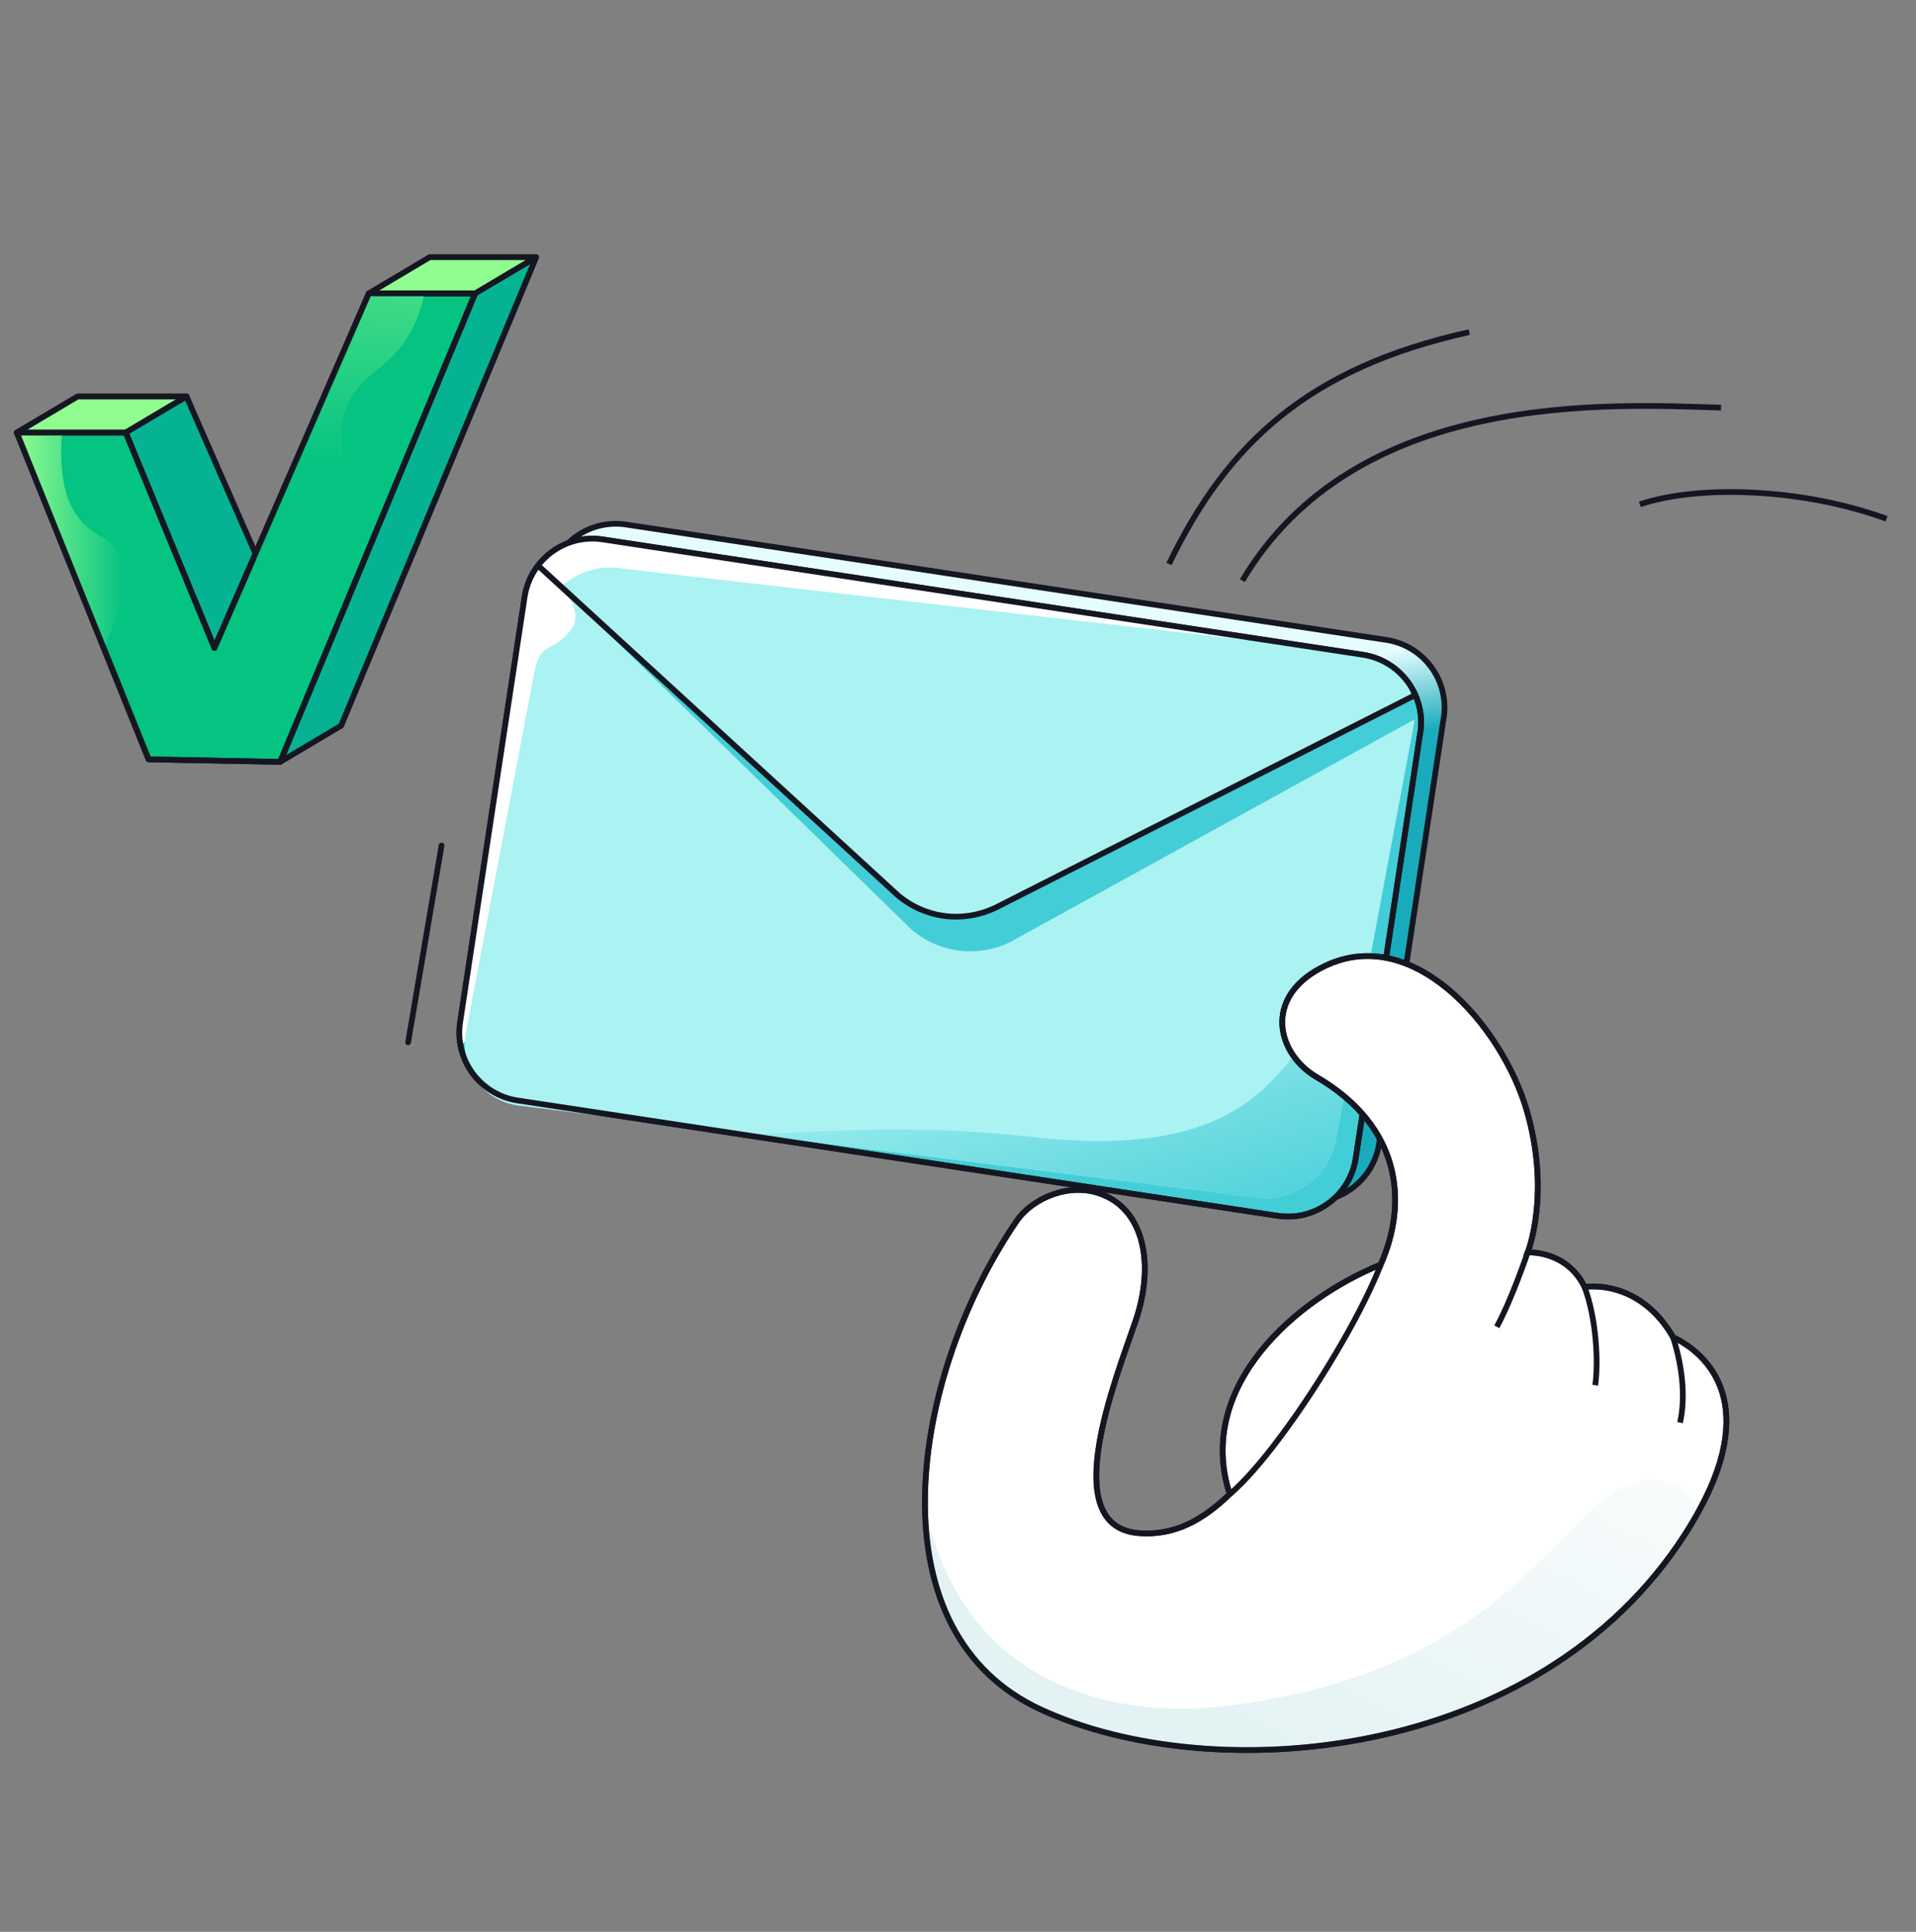 <svg width="120" height="121" viewBox="0 0 120 121" fill="none" xmlns="http://www.w3.org/2000/svg">
<rect x="0" y="0" width="120" height="121" fill="#808080" stroke="none"/>
<g clip-path="url(#clip0_127_20713)">
<path d="M90.418 44.96L88.284 59.052L87.213 66.104L86.802 68.819L86.376 71.619C86.109 73.379 84.803 74.729 83.175 75.139C82.637 75.274 82.068 75.302 81.49 75.218L33.883 67.995C31.541 67.641 29.929 65.451 30.283 63.105L34.325 36.455C34.683 34.113 36.873 32.497 39.215 32.855L86.822 40.078C89.164 40.432 90.78 42.623 90.422 44.964L90.418 44.96Z" fill="url(#paint0_linear_127_20713)" stroke="#141722" stroke-width="0.358" stroke-linecap="round" stroke-linejoin="round"/>
<path d="M88.951 45.891L86.817 59.983L85.746 67.035L85.336 69.751L84.909 72.55C84.643 74.31 83.337 75.66 81.708 76.07C81.171 76.205 80.601 76.233 80.024 76.15L32.416 68.926C30.075 68.572 28.462 66.382 28.816 64.037L32.858 37.386C33.216 35.044 35.407 33.428 37.748 33.786L85.356 41.009C87.697 41.364 89.314 43.554 88.955 45.895L88.951 45.891Z" fill="#43CDD7" stroke="#141722" stroke-width="0.358" stroke-linecap="round" stroke-linejoin="round"/>
<path d="M78.324 39.939L28.825 65.427C28.745 64.981 28.737 64.507 28.809 64.033L32.85 37.382C33.209 35.041 35.399 33.424 37.74 33.783L78.32 39.939H78.324Z" fill="white"/>
<path d="M88.531 45.498L85.959 59.219L85.899 59.542L84.677 66.072L84.179 68.708L83.669 71.42C83.347 73.128 82.009 74.462 80.384 74.896C79.847 75.039 79.285 75.079 78.712 75.011L47.163 71.073L32.498 69.246C30.26 68.971 28.775 66.928 29.177 64.686L33.486 41.997C33.928 40.054 34.688 40.954 35.815 39.365C36.488 38.414 35.429 37.155 35.429 37.155C35.429 37.155 35.198 36.94 35.078 36.825C36.002 35.921 37.304 35.419 38.634 35.571L85.099 40.883C87.42 41.145 88.957 43.22 88.527 45.505L88.531 45.498Z" fill="#ABF2F2"/>
<path d="M85.898 59.537L84.676 66.067L84.178 68.703L83.668 71.415C83.346 73.123 82.008 74.457 80.383 74.891C79.846 75.035 79.284 75.075 78.711 75.007L47.162 71.069C53.661 70.694 58.853 70.551 64.487 71.2C75.788 72.51 78.922 68.759 81.144 65.968C83.664 62.794 84.907 62.237 85.894 59.541L85.898 59.537Z" fill="url(#paint1_linear_127_20713)"/>
<path d="M88.951 45.891L86.817 59.983L85.746 67.035L85.336 69.751L84.909 72.55C84.643 74.31 83.337 75.66 81.708 76.07C81.171 76.205 80.601 76.233 80.024 76.15L32.416 68.926C30.075 68.572 28.462 66.382 28.816 64.037L32.858 37.386C33.216 35.044 35.407 33.428 37.748 33.786L85.356 41.009C87.697 41.364 89.314 43.554 88.955 45.895L88.951 45.891Z" stroke="#141722" stroke-width="0.358" stroke-linecap="round" stroke-linejoin="round"/>
<path d="M88.732 44.979L63.224 59.028C61.169 59.995 58.832 59.688 57.103 58.235L35.824 37.454L35.936 37.469L56.224 56.065C57.952 57.522 60.293 57.821 62.344 56.857L88.505 43.602L88.732 44.979Z" fill="#43CDD7"/>
<path d="M88.503 43.602L86.712 44.51L62.342 56.857C60.288 57.825 57.95 57.522 56.222 56.065L35.934 37.47L33.84 35.55" stroke="#141722" stroke-width="0.358" stroke-linecap="round" stroke-linejoin="round"/>
<path d="M27.655 52.955L25.561 65.279" stroke="#141722" stroke-width="0.358" stroke-linecap="round" stroke-linejoin="round"/>
<path d="M107.051 93.344C106.669 94.188 106.171 95.104 105.534 96.095C96.32 110.43 75.917 112.015 65.206 107.081C60.061 104.712 57.974 99.794 57.931 94.256C57.879 88.259 60.216 81.529 63.66 76.492C64.692 74.983 67.061 74.044 68.98 74.792C71.652 75.792 72.329 79.176 71.123 82.736C69.916 86.296 66.109 95.669 71.377 96.032C73.552 96.183 75.308 95.235 77.016 93.583C74.842 86.822 81.185 81.35 86.473 79.208C88.209 75.286 87.747 70.551 82.463 67.462C79.99 66.012 79.134 62.556 82.678 60.656C88.388 57.586 94.082 64.276 95.615 69.536C97.148 74.792 95.679 78.444 95.679 78.444C95.679 78.444 98.1 78.284 99.243 80.602C100.899 80.423 103.237 81.06 104.79 83.759C105.905 84.277 110.058 86.698 107.055 93.344H107.051Z" fill="white" stroke="#141722" stroke-width="0.358"/>
<path d="M93.744 83.102C94.676 81.406 95.679 78.443 95.679 78.443" stroke="#141722" stroke-width="0.358"/>
<path d="M99.911 86.762C100.11 85.348 99.995 82.624 99.238 80.602" stroke="#141722" stroke-width="0.358"/>
<path d="M104.787 83.763C105.468 85.901 105.524 87.781 105.221 89.103" stroke="#141722" stroke-width="0.358"/>
<path d="M77.022 93.587C77.901 92.838 78.957 91.631 80.048 90.186C81.437 88.35 82.883 86.132 84.105 83.998C85.097 82.266 85.937 80.59 86.478 79.216" stroke="#141722" stroke-width="0.358"/>
<path d="M4.861 24.835L1.055 27.096L13.112 45.298L21.358 45.457L33.575 16.11H26.909L17.233 38.317L11.682 24.835H4.861Z" fill="#05C381" stroke="#141722" stroke-width="0.358" stroke-linecap="round" stroke-linejoin="round"/>
<path d="M107.788 25.532C100.888 25.325 84.932 24.365 77.809 36.367" stroke="#141722" stroke-width="0.358"/>
<path d="M92.019 20.801C81.937 23.047 76.888 27.734 73.213 35.323" stroke="#141722" stroke-width="0.358"/>
<path d="M118.155 32.492C112.927 30.585 106.448 30.338 102.705 31.588" stroke="#141722" stroke-width="0.358"/>
<path d="M106.366 94.678C105.983 95.522 106.17 95.108 105.533 96.095C96.319 110.43 75.916 112.015 65.205 107.081C60.06 104.712 57.974 99.794 57.93 94.255C60.084 105.341 69.441 107.655 76.386 106.89C96.849 104.628 98.187 91.448 104.375 92.754C105.45 92.981 106.075 93.678 106.366 94.674V94.678Z" fill="url(#paint2_linear_127_20713)"/>
<path d="M107.051 93.344C106.669 94.188 106.171 95.104 105.534 96.095C96.32 110.43 75.917 112.015 65.206 107.081C60.061 104.712 57.974 99.794 57.931 94.256C57.879 88.259 60.216 81.529 63.66 76.492C64.692 74.983 67.061 74.044 68.98 74.792C71.652 75.792 72.329 79.176 71.123 82.736C69.916 86.296 66.109 95.669 71.377 96.032C73.552 96.183 75.308 95.235 77.016 93.583C74.842 86.822 81.185 81.35 86.473 79.208C88.209 75.286 87.747 70.551 82.463 67.462C79.99 66.012 79.134 62.556 82.678 60.656C88.388 57.586 94.082 64.276 95.615 69.536C97.148 74.792 95.679 78.444 95.679 78.444C95.679 78.444 98.1 78.284 99.243 80.602C100.899 80.423 103.237 81.06 104.79 83.759C105.905 84.277 110.058 86.698 107.055 93.344H107.051Z" stroke="#141722" stroke-width="0.358"/>
<path d="M4.861 24.835L1.055 27.097H7.876L11.682 24.835H4.861Z" fill="#91FC90" stroke="#141722" stroke-width="0.358" stroke-linecap="round" stroke-linejoin="round"/>
<path d="M13.424 40.579L17.338 37.732L11.68 24.835L7.873 27.097L13.424 40.579Z" fill="#05B393" stroke="#141722" stroke-width="0.358" stroke-linecap="round" stroke-linejoin="round"/>
<path d="M29.764 18.373L28.988 20.236L17.552 47.719L13.642 47.644L9.305 47.56L6.976 41.778L6.518 40.643L1.055 27.097H7.876L10.579 33.655L10.993 34.658V34.663L13.43 40.58L15.792 35.156L23.102 18.373H29.764Z" fill="#05C381" stroke="#141722" stroke-width="0.358" stroke-linecap="round" stroke-linejoin="round"/>
<path d="M33.574 16.11L29.763 18.372L17.551 47.719L21.358 45.457L33.574 16.11Z" fill="#05B393" stroke="#141722" stroke-width="0.358" stroke-linecap="round" stroke-linejoin="round"/>
<path d="M26.906 16.11L23.1 18.372H29.761L33.572 16.11H26.906Z" fill="#91FC90" stroke="#141722" stroke-width="0.358" stroke-linecap="round" stroke-linejoin="round"/>
<path d="M26.592 18.373C26.246 20.105 25.354 21.889 23.606 23.183C19.52 26.193 22.53 29.844 21.579 31.429C20.93 32.508 17.752 34.193 15.785 35.16L23.1 18.373H26.592Z" fill="url(#paint3_linear_127_20713)"/>
<path d="M7.74 35.932V35.941C7.8 37.263 7.231 38.895 6.518 40.643L1.055 27.097H3.882C3.643 30.167 4.192 32.44 6.251 33.547C6.836 33.866 7.227 34.276 7.466 34.762C7.633 35.112 7.724 35.51 7.744 35.937L7.74 35.932Z" fill="url(#paint4_linear_127_20713)"/>
<path d="M29.764 18.373L28.988 20.236L17.552 47.719L13.642 47.644L9.305 47.56L1.055 27.097H7.876L13.43 40.58L23.102 18.373H29.764Z" stroke="#141722" stroke-width="0.358" stroke-linecap="round" stroke-linejoin="round"/>
</g>
<defs>
<linearGradient id="paint0_linear_127_20713" x1="58.869" y1="45.912" x2="59.821" y2="51.144" gradientUnits="userSpaceOnUse">
<stop stop-color="#E6FDFF"/>
<stop offset="1" stop-color="#19ABBC"/>
</linearGradient>
<linearGradient id="paint1_linear_127_20713" x1="71.456" y1="81.159" x2="66.379" y2="64.821" gradientUnits="userSpaceOnUse">
<stop stop-color="#43CDD7"/>
<stop offset="1" stop-color="#43CDD7" stop-opacity="0.2"/>
</linearGradient>
<linearGradient id="paint2_linear_127_20713" x1="75.032" y1="107.531" x2="92.321" y2="75.887" gradientUnits="userSpaceOnUse">
<stop stop-color="#D3EBEC" stop-opacity="0.63"/>
<stop offset="1" stop-color="#D3EBEC" stop-opacity="0"/>
</linearGradient>
<linearGradient id="paint3_linear_127_20713" x1="22.586" y1="2.616" x2="21.037" y2="29.387" gradientUnits="userSpaceOnUse">
<stop stop-color="#91FC90"/>
<stop offset="1" stop-color="#05C381"/>
</linearGradient>
<linearGradient id="paint4_linear_127_20713" x1="1.055" y1="33.87" x2="7.744" y2="33.87" gradientUnits="userSpaceOnUse">
<stop stop-color="#91FC90"/>
<stop offset="1" stop-color="#05C381"/>
</linearGradient>
<clipPath id="clip0_127_20713">
<rect width="119.457" height="103.529" fill="white" transform="translate(0.271 8.441)"/>
</clipPath>
</defs>
</svg>
